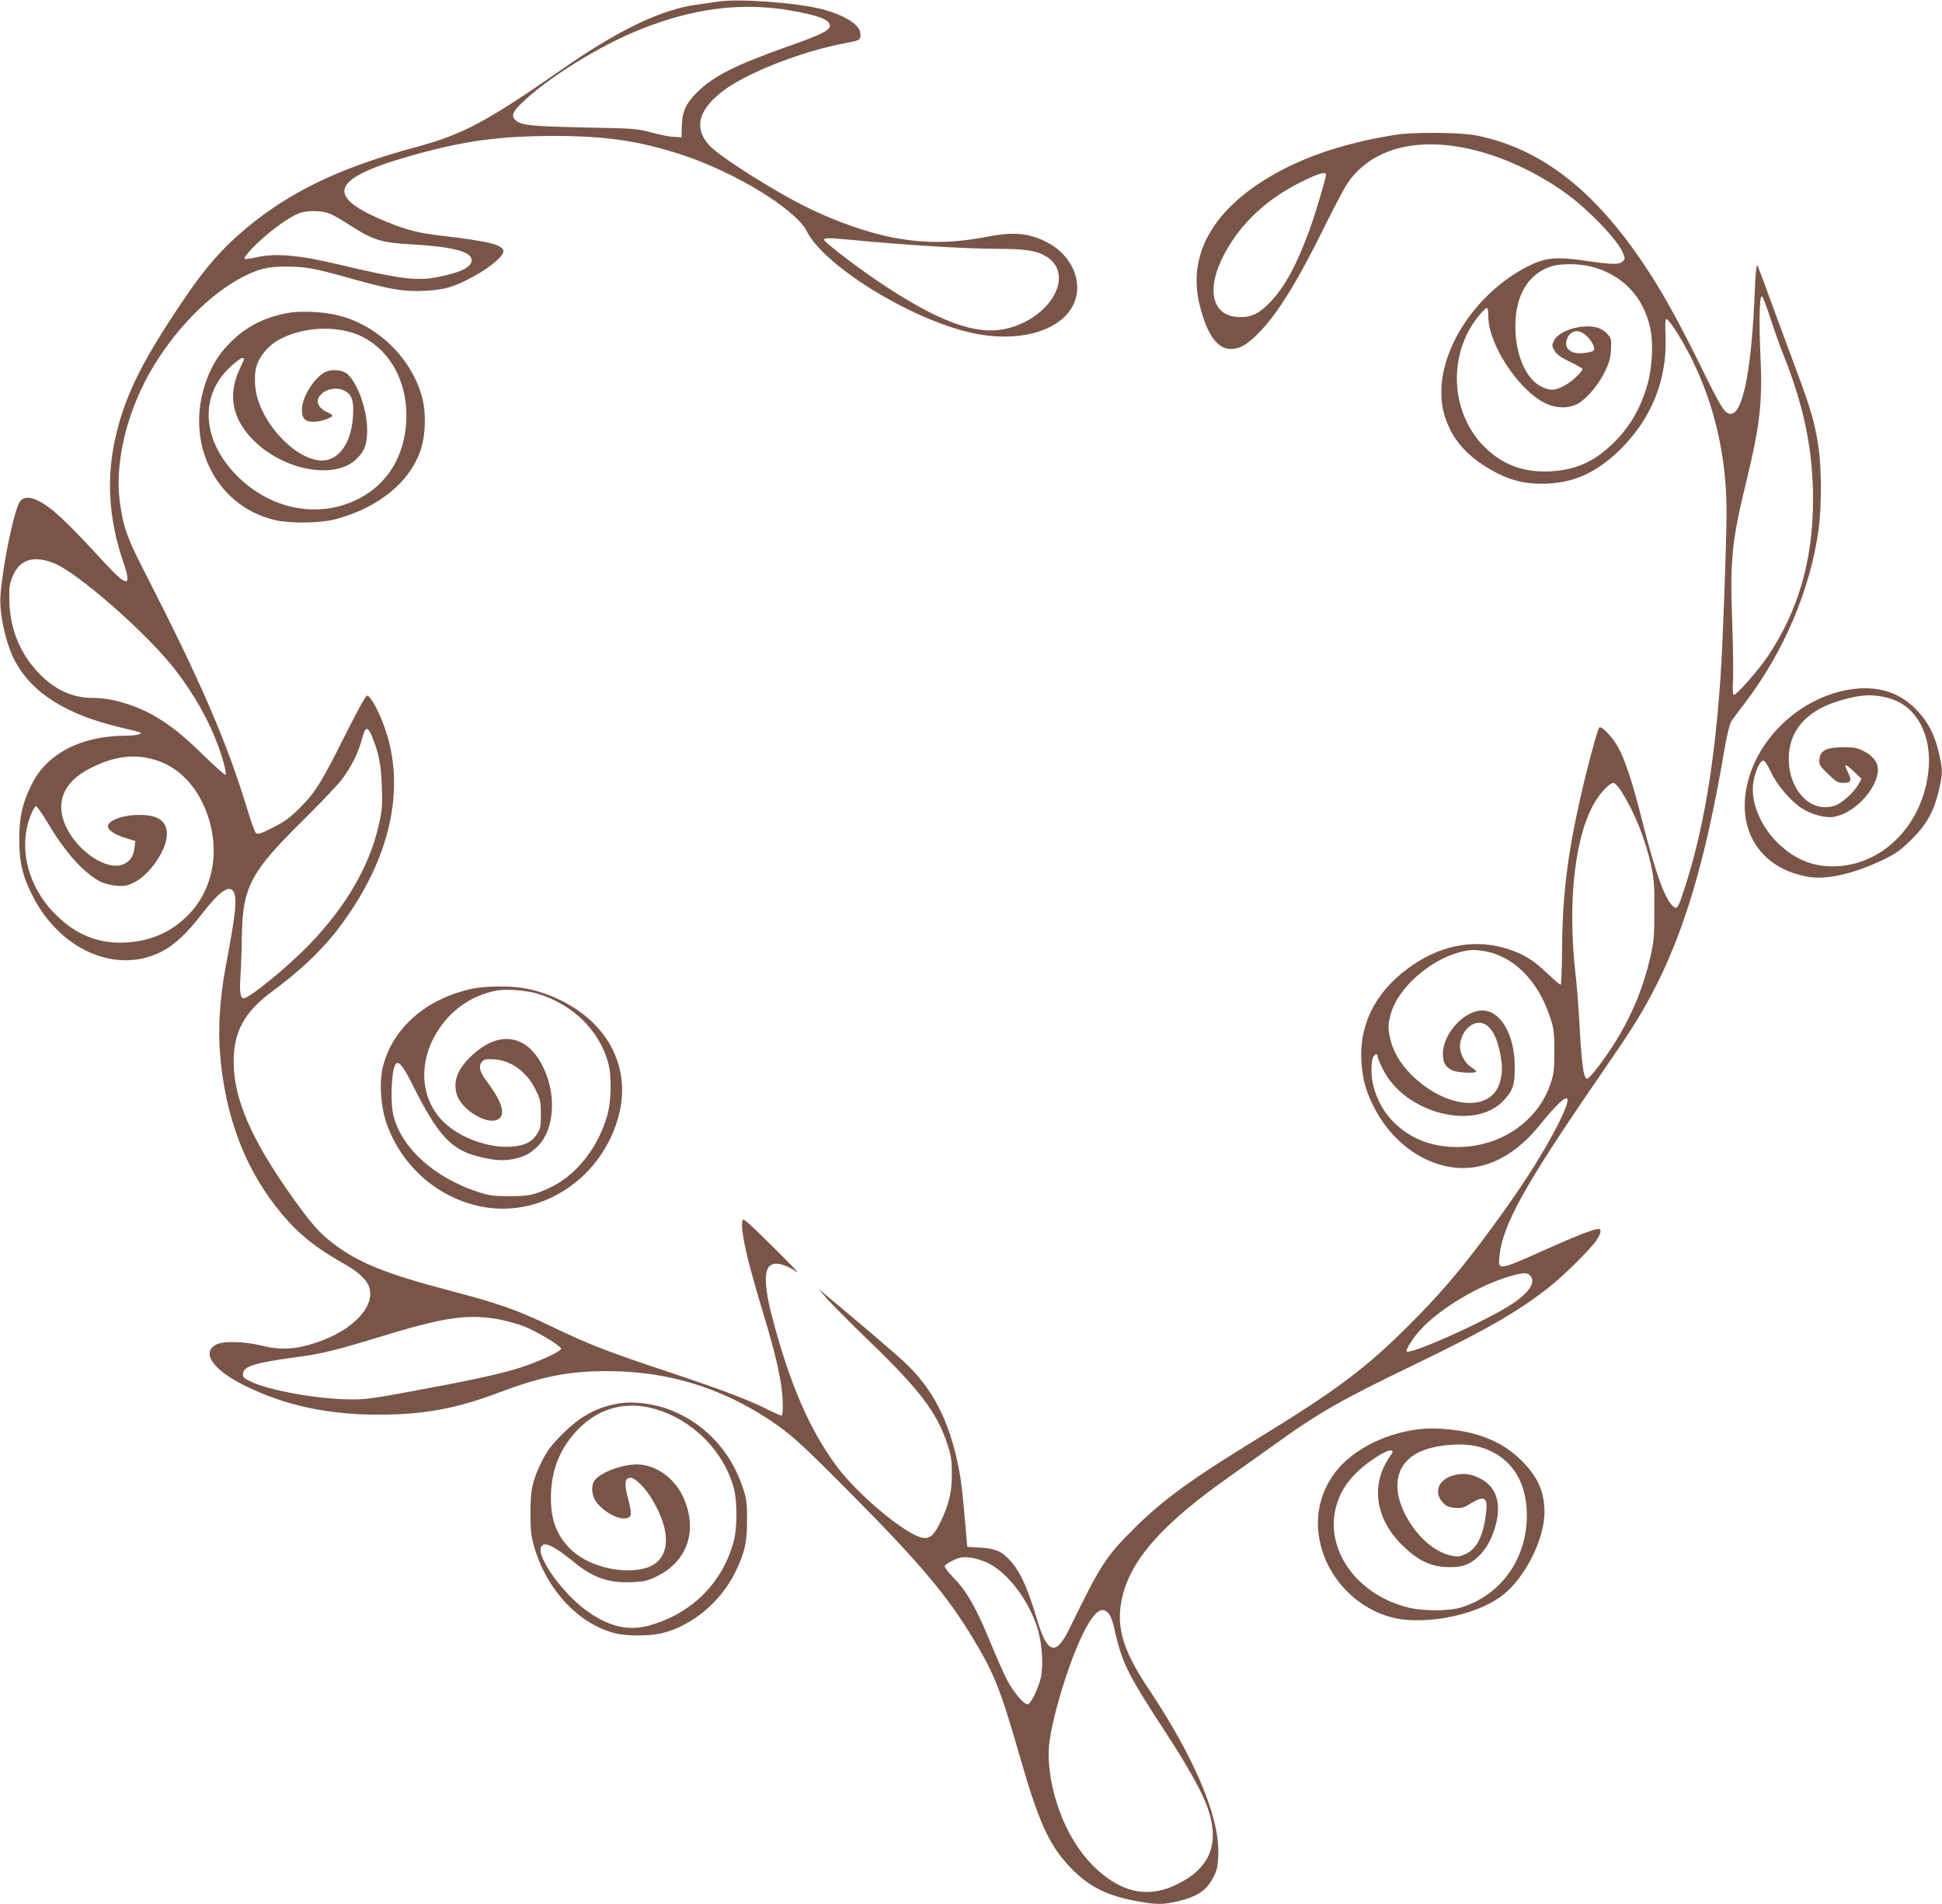 <?xml version="1.0" standalone="no"?>
<!DOCTYPE svg PUBLIC "-//W3C//DTD SVG 20010904//EN"
 "http://www.w3.org/TR/2001/REC-SVG-20010904/DTD/svg10.dtd">
<svg version="1.0" xmlns="http://www.w3.org/2000/svg"
 width="1280pt" height="1255pt" viewBox="0 0 1280 1255"
 preserveAspectRatio="xMidYMid meet">
<g transform="translate(0,1255) scale(0.1,-0.1)"
fill="#795548" stroke="none">
<path d="M4735 12540 c-33 -5 -98 -15 -145 -21 -229 -31 -512 -166 -870 -415
-518 -360 -667 -440 -984 -525 -458 -124 -770 -267 -1043 -477 -207 -161 -330
-297 -512 -571 -243 -363 -347 -573 -411 -826 -72 -284 -58 -567 44 -864 56
-161 25 -162 -121 -4 -260 282 -349 366 -440 412 -57 29 -97 27 -121 -4 -37
-46 -115 -422 -129 -619 -9 -116 35 -315 92 -426 115 -218 338 -359 705 -446
58 -13 112 -27 120 -30 28 -11 -21 -23 -100 -23 -291 -3 -514 -121 -613 -324
-60 -124 -80 -211 -80 -357 0 -152 21 -243 88 -375 183 -361 560 -521 856
-364 81 43 165 122 258 243 117 152 183 198 211 147 24 -45 14 -141 -54 -501
-37 -201 -49 -391 -36 -562 33 -422 171 -780 411 -1063 110 -131 225 -223 406
-324 90 -51 146 -101 164 -148 49 -129 -102 -291 -349 -373 -132 -44 -230 -50
-352 -20 -122 30 -260 33 -307 7 -98 -53 -17 -168 191 -270 263 -130 547 -191
881 -191 296 0 513 40 786 143 293 110 461 144 724 144 387 0 737 -105 1059
-316 147 -97 213 -156 576 -523 430 -435 607 -646 774 -924 138 -228 181 -337
302 -757 127 -445 196 -599 332 -744 121 -129 240 -191 437 -228 138 -26 179
-26 287 0 107 26 169 63 208 126 41 64 50 102 50 205 0 243 -167 630 -463
1072 -173 259 -216 418 -167 612 64 249 273 479 714 789 70 50 192 136 270
192 298 216 443 300 937 538 474 229 688 352 894 515 94 75 258 237 303 299
34 47 41 81 17 81 -29 0 -143 -44 -335 -130 -328 -147 -327 -146 -317 -49 22
208 167 469 652 1174 208 302 274 405 353 555 212 400 355 882 477 1605 15 88
35 172 44 186 9 15 50 72 93 127 256 337 428 742 484 1137 21 154 21 413 -1
555 -25 163 -49 244 -167 560 -60 162 -137 369 -170 460 -32 91 -63 169 -67
173 -4 4 -11 -72 -15 -170 -19 -489 -73 -785 -147 -808 -43 -14 -67 21 -193
278 -131 268 -241 472 -340 627 -347 545 -712 838 -1154 927 -106 21 -415 24
-537 4 -361 -57 -656 -162 -890 -316 -338 -222 -476 -505 -396 -813 49 -191
115 -282 204 -282 59 0 105 27 182 104 126 127 262 348 447 726 56 113 118
230 139 261 170 252 515 324 928 194 181 -57 371 -154 524 -268 146 -107 328
-299 362 -380 18 -45 18 -42 -1 -61 -21 -21 -74 -20 -241 5 -182 27 -261 22
-361 -26 -335 -159 -591 -521 -592 -837 0 -91 16 -160 55 -243 44 -92 117
-172 218 -238 148 -98 272 -133 435 -124 181 10 327 81 478 231 201 202 302
455 292 734 -4 86 -2 122 6 119 22 -7 109 -145 171 -272 149 -304 225 -641
225 -1000 0 -189 -25 -876 -40 -1090 -40 -577 -114 -1014 -237 -1390 -43 -133
-49 -142 -76 -118 -55 50 -117 224 -203 563 -64 257 -118 417 -165 496 -41 67
-105 132 -118 119 -12 -13 -80 -265 -125 -465 -85 -376 -118 -651 -120 -987
-1 -134 -5 -243 -10 -243 -5 0 -44 33 -87 74 -91 88 -155 127 -263 162 -201
64 -413 31 -606 -94 -247 -161 -371 -384 -357 -642 7 -119 26 -193 78 -297 99
-203 274 -351 469 -397 222 -53 444 41 623 262 192 238 243 244 128 15 -109
-215 -265 -455 -499 -767 -170 -226 -295 -370 -486 -561 -282 -282 -476 -427
-986 -740 -448 -274 -632 -408 -821 -595 -192 -191 -225 -243 -431 -666 -87
-179 -144 -165 -209 50 -65 219 -112 323 -178 397 -56 64 -99 83 -201 89 l-85
5 -7 85 c-23 272 -32 353 -53 455 -62 296 -167 500 -346 670 -62 59 -310 271
-519 444 l-55 46 58 -67 c32 -36 156 -161 277 -278 327 -315 443 -467 511
-668 28 -85 32 -110 33 -202 0 -124 -17 -199 -73 -317 -45 -93 -73 -118 -123
-108 -111 23 -420 280 -559 465 -183 244 -317 555 -435 1010 -40 155 -47 263
-20 305 28 43 95 33 191 -30 17 -11 -58 66 -165 172 -191 188 -195 190 -198
160 -8 -73 30 -241 128 -567 70 -231 104 -363 125 -484 17 -101 20 -226 5
-226 -6 0 -46 18 -90 40 -125 63 -301 130 -625 238 -422 140 -550 189 -795
307 -235 113 -350 153 -680 240 -409 107 -596 182 -757 304 -95 71 -146 129
-271 303 -275 386 -392 654 -392 902 0 195 71 325 247 456 242 180 385 325
524 533 270 403 353 824 232 1189 -38 116 -100 233 -123 233 -10 0 -65 -100
-150 -270 -154 -308 -193 -370 -300 -476 -61 -61 -97 -86 -174 -125 -83 -41
-98 -46 -110 -33 -7 8 -30 70 -51 139 -137 455 -310 856 -697 1610 -104 203
-130 282 -150 448 -29 248 47 566 197 832 156 276 386 514 610 632 109 57 173
72 300 71 124 -1 183 -12 434 -83 248 -69 333 -83 466 -77 133 6 199 25 332
98 109 60 197 136 191 166 -7 40 -98 63 -398 98 -163 20 -222 34 -354 86 -442
176 -395 295 180 453 323 89 551 119 899 120 343 0 560 -31 840 -121 353 -114
757 -360 832 -506 123 -244 740 -613 1138 -681 288 -50 544 32 621 199 67 143
-9 322 -173 407 -119 62 -220 72 -395 38 -228 -44 -412 -46 -626 -5 -159 31
-356 99 -542 188 -224 108 -601 346 -668 422 -97 111 -71 224 81 346 151 122
525 270 820 325 100 19 102 20 97 69 -5 54 -110 118 -254 155 -169 43 -544 70
-681 50z m475 -59 c185 -32 260 -61 260 -101 0 -29 -63 -61 -255 -128 -373
-132 -515 -203 -628 -318 -67 -68 -91 -123 -93 -214 l-2 -75 -51 3 c-28 1 -95
14 -149 29 -93 25 -112 27 -447 33 -352 8 -409 14 -447 48 -30 26 -21 53 40
112 172 167 517 381 787 488 350 139 664 178 985 123z m3530 -1082 c0 -23 -73
-267 -111 -370 -83 -226 -159 -366 -252 -465 -73 -78 -123 -104 -203 -104
-186 1 -230 180 -103 418 106 199 278 360 504 472 114 57 165 72 165 49z
m-6563 -259 c24 -10 75 -39 113 -64 170 -110 217 -125 428 -137 255 -14 383
-46 390 -98 7 -48 -60 -84 -218 -116 -139 -29 -249 -15 -645 79 -277 66 -427
79 -556 50 -39 -9 -73 -13 -76 -10 -10 9 53 79 136 151 86 74 186 140 236 154
54 16 147 12 192 -9z m3423 -170 c362 -35 770 -60 975 -60 182 0 259 -12 322
-51 190 -118 30 -406 -263 -475 -202 -47 -453 46 -854 317 -142 96 -342 250
-348 267 -5 15 34 15 168 2z m4879 -175 c209 -50 353 -197 398 -408 22 -103
13 -265 -21 -380 -47 -159 -121 -282 -233 -388 -121 -114 -238 -165 -396 -175
-179 -11 -321 40 -442 160 -203 201 -242 538 -90 791 36 60 92 125 107 125 4
0 8 -26 8 -58 0 -179 195 -478 370 -567 71 -37 155 -39 216 -8 59 32 135 119
180 209 31 64 39 92 42 150 4 64 2 73 -23 102 -16 19 -43 36 -68 43 -99 27
-253 -20 -284 -86 -15 -31 -15 -36 3 -67 15 -24 41 -43 102 -73 45 -22 82 -43
82 -47 0 -19 -76 -89 -123 -112 -60 -31 -88 -32 -142 -7 -105 47 -178 212
-177 401 0 202 82 341 232 393 58 20 177 21 259 2z m1191 -346 c26 -79 67
-196 93 -259 129 -326 187 -612 187 -932 0 -398 -96 -732 -299 -1035 -61 -91
-204 -253 -223 -253 -7 0 -9 37 -5 103 2 56 0 229 -6 385 -15 402 -2 530 94
922 90 371 107 520 92 835 -10 222 -6 388 10 382 6 -2 32 -68 57 -148z m-1217
-109 c40 -35 65 -86 50 -101 -6 -6 -35 -13 -66 -16 -87 -9 -134 33 -107 97 23
54 75 63 123 20z m-10102 -1500 c154 -58 615 -461 802 -702 124 -160 223 -334
285 -504 34 -93 57 -183 48 -191 -3 -3 -65 52 -138 123 -142 138 -221 202
-330 265 -123 72 -283 119 -405 119 -130 0 -242 49 -344 150 -129 128 -199
289 -207 475 -3 95 -1 118 17 166 45 119 134 151 272 99z m2104 -1151 c43
-108 57 -180 62 -324 4 -124 2 -153 -20 -252 -61 -269 -214 -534 -453 -783
-144 -150 -400 -360 -439 -360 -21 0 -27 47 -20 149 4 53 8 170 9 261 5 322
58 423 398 758 115 114 232 236 259 272 64 84 112 181 135 270 22 85 37 87 69
9z m-1421 -151 c121 -39 224 -132 290 -258 139 -267 104 -575 -88 -765 -118
-118 -264 -176 -441 -178 -161 -1 -300 58 -426 183 -186 184 -252 444 -166
658 12 30 27 57 33 59 6 2 41 -48 79 -111 114 -194 238 -331 349 -388 22 -11
69 -23 103 -26 53 -4 70 -1 117 22 104 51 216 216 216 317 0 95 -67 135 -215
127 -87 -5 -167 -37 -173 -70 -5 -26 38 -57 111 -80 l69 -21 -5 -43 c-6 -57
-30 -92 -75 -111 -106 -44 -297 81 -376 247 -75 157 -20 294 154 384 163 84
301 101 444 54z m9650 -200 c88 -138 158 -311 198 -489 20 -90 23 -130 22
-299 0 -177 -3 -206 -28 -315 -51 -218 -137 -416 -264 -606 -74 -110 -138
-189 -152 -189 -22 0 -36 99 -50 370 -6 107 -17 249 -25 315 -57 491 -2 945
139 1157 41 62 89 108 112 108 8 0 29 -24 48 -52z m-893 -1058 c186 -35 342
-191 421 -420 30 -89 32 -103 33 -235 0 -122 -3 -150 -24 -214 -83 -252 -331
-421 -615 -421 -172 0 -311 55 -421 165 -110 110 -166 277 -139 414 6 30 34
45 34 17 0 -7 16 -45 35 -84 146 -292 611 -410 799 -202 59 65 70 101 70 215
1 213 -92 375 -214 375 -120 0 -259 -153 -260 -285 0 -60 19 -91 66 -111 35
-15 154 -20 154 -6 0 4 -15 17 -34 29 -47 31 -80 102 -72 156 18 109 112 170
180 116 36 -29 63 -85 81 -169 19 -90 19 -143 0 -206 -59 -198 -355 -172 -581
51 -80 80 -128 164 -146 262 -9 52 -9 73 6 130 50 203 324 420 547 432 15 0
50 -4 80 -9z m293 -2136 c42 -41 -1 -111 -117 -188 -172 -114 -697 -348 -697
-311 0 19 47 91 91 139 129 142 388 296 597 356 83 23 106 24 126 4z m-6799
-289 c47 -9 122 -29 165 -45 82 -32 241 -126 248 -148 6 -18 -161 -94 -298
-135 -126 -38 -326 -81 -725 -154 -227 -42 -275 -48 -380 -46 -214 3 -534 62
-646 119 -44 22 -50 28 -47 52 5 48 80 70 357 108 156 20 260 46 529 128 434
134 589 157 797 121z m3223 -1605 c130 -61 268 -240 328 -425 32 -98 43 -249
24 -333 -15 -67 -63 -167 -84 -175 -21 -8 -95 77 -138 160 -20 37 -71 153
-114 257 -91 221 -151 327 -238 416 -35 36 -62 71 -59 78 5 13 51 39 93 53 42
14 119 1 188 -31z m803 -340 c11 -14 26 -56 34 -95 51 -228 86 -299 349 -700
136 -209 233 -383 266 -481 82 -237 16 -399 -207 -506 -155 -75 -304 -62 -449
41 -123 86 -224 217 -296 383 -69 160 -106 351 -94 488 14 166 127 546 221
736 76 155 130 197 176 134z"/>
<path d="M1915 10490 c-152 -24 -275 -82 -377 -178 -85 -80 -134 -154 -175
-262 -152 -405 51 -830 442 -926 103 -26 305 -23 407 4 287 77 495 249 563
464 30 95 34 235 9 332 -65 257 -289 480 -550 546 -91 24 -236 32 -319 20z
m401 -131 c230 -71 375 -304 362 -583 -11 -229 -121 -412 -308 -510 -253 -133
-562 -83 -787 128 -249 233 -277 539 -68 735 36 34 72 61 80 61 19 0 20 3 -16
-74 -80 -171 -48 -329 95 -471 196 -194 525 -256 668 -127 59 53 78 100 78
197 0 136 -63 312 -132 371 -34 28 -102 33 -147 10 -72 -38 -151 -165 -151
-245 0 -59 20 -81 76 -81 46 0 124 26 124 41 0 5 -15 15 -34 23 -48 20 -72 59
-58 91 26 56 112 81 172 50 49 -25 63 -66 57 -164 -9 -156 -71 -265 -165 -291
-153 -41 -397 174 -466 409 -19 64 -21 164 -4 212 19 58 67 118 121 154 133
87 341 113 503 64z"/>
<path d="M12225 8010 c-326 -37 -625 -296 -705 -614 -81 -319 85 -575 405
-626 122 -19 301 23 495 117 79 39 109 61 181 132 100 100 145 182 179 324 25
109 25 135 0 243 -28 120 -70 203 -142 279 -108 116 -244 163 -413 145z m180
-51 c102 -19 176 -65 230 -143 66 -96 91 -222 74 -361 -44 -354 -312 -615
-629 -615 -119 0 -218 35 -315 112 -146 115 -232 300 -208 445 12 70 42 137
64 140 9 2 28 -26 51 -75 41 -88 131 -192 205 -240 61 -40 155 -65 208 -56
132 21 278 171 292 298 6 54 -26 101 -92 135 -42 22 -63 26 -135 26 -111 0
-153 -21 -158 -79 -3 -36 1 -43 57 -97 53 -52 65 -59 101 -59 51 0 58 15 30
70 -12 23 -19 44 -16 47 2 3 27 -16 55 -42 l51 -48 -23 -40 c-29 -51 -108
-122 -154 -137 -156 -52 -303 99 -303 311 0 176 110 308 311 373 132 43 212
52 304 35z"/>
<path d="M3120 6035 c-305 -62 -531 -257 -596 -515 -26 -101 -15 -260 23 -372
100 -289 349 -503 644 -554 393 -68 784 200 889 610 56 221 -4 438 -165 599
-121 120 -296 208 -475 236 -87 14 -240 12 -320 -4z m425 -35 c228 -70 397
-233 461 -445 27 -89 25 -256 -4 -358 -58 -205 -197 -384 -360 -466 -112 -56
-157 -66 -287 -65 -103 0 -132 5 -205 28 -285 94 -499 285 -555 497 -26 95
-14 331 17 350 22 14 49 -23 120 -166 152 -302 242 -400 408 -444 107 -28 169
-34 234 -22 78 14 123 38 173 89 107 110 122 334 34 517 -104 216 -288 248
-468 81 -96 -89 -128 -168 -103 -257 29 -104 206 -210 275 -165 49 32 25 110
-70 240 -54 71 -64 109 -38 138 15 17 27 19 78 16 117 -7 220 -84 278 -206 29
-60 32 -77 32 -158 0 -81 -3 -94 -27 -131 -35 -53 -86 -76 -175 -81 -149 -8
-333 60 -439 163 -159 156 -171 408 -28 617 89 130 214 215 369 248 62 14 202
4 280 -20z"/>
<path d="M4084 3301 c-148 -24 -259 -84 -379 -205 -72 -72 -99 -108 -133 -176
-63 -128 -77 -191 -76 -350 1 -116 5 -147 28 -225 85 -281 292 -499 531 -560
76 -19 222 -19 305 0 198 47 387 203 485 400 63 129 79 196 79 345 1 104 -3
138 -23 200 -81 260 -270 457 -519 540 -96 31 -214 44 -298 31z m235 -38 c247
-71 453 -279 518 -523 23 -87 23 -262 -1 -349 -74 -271 -268 -468 -544 -551
-148 -45 -285 -12 -439 104 -148 112 -306 332 -289 402 13 52 78 24 230 -100
116 -95 221 -130 365 -124 82 3 106 8 163 35 211 99 282 310 179 530 -55 117
-166 200 -281 210 -92 9 -245 -42 -295 -97 -33 -36 -28 -109 11 -157 46 -57
130 -104 179 -101 51 4 54 20 24 133 -26 98 -21 135 17 135 31 0 96 -65 143
-143 139 -233 116 -416 -59 -456 -161 -37 -376 22 -485 134 -94 96 -130 205
-123 369 8 167 68 304 183 420 136 138 316 184 504 129z"/>
<path d="M9350 3130 c-242 -30 -462 -151 -569 -311 -102 -153 -122 -334 -57
-516 88 -240 312 -414 556 -430 226 -15 488 55 628 166 147 117 272 369 272
545 -1 135 -43 230 -149 337 -91 91 -196 149 -335 184 -105 26 -252 37 -346
25z m395 -115 c204 -54 319 -218 319 -455 -2 -289 -174 -527 -439 -606 -78
-23 -243 -23 -340 0 -337 81 -553 379 -480 661 24 92 71 169 146 239 67 63
180 136 212 136 22 0 22 -4 -8 -49 -121 -182 -89 -399 84 -572 99 -98 180
-140 286 -147 100 -6 154 10 215 65 59 53 104 139 125 240 27 128 -10 226
-103 275 -62 33 -108 41 -170 27 -106 -22 -147 -110 -84 -180 23 -26 38 -33
80 -37 47 -4 58 -1 111 32 85 52 109 35 96 -67 -19 -150 -60 -233 -132 -268
-42 -20 -51 -21 -101 -11 -112 24 -232 133 -303 276 -90 181 -54 333 94 405
100 48 280 65 392 36z"/>
</g>
</svg>
